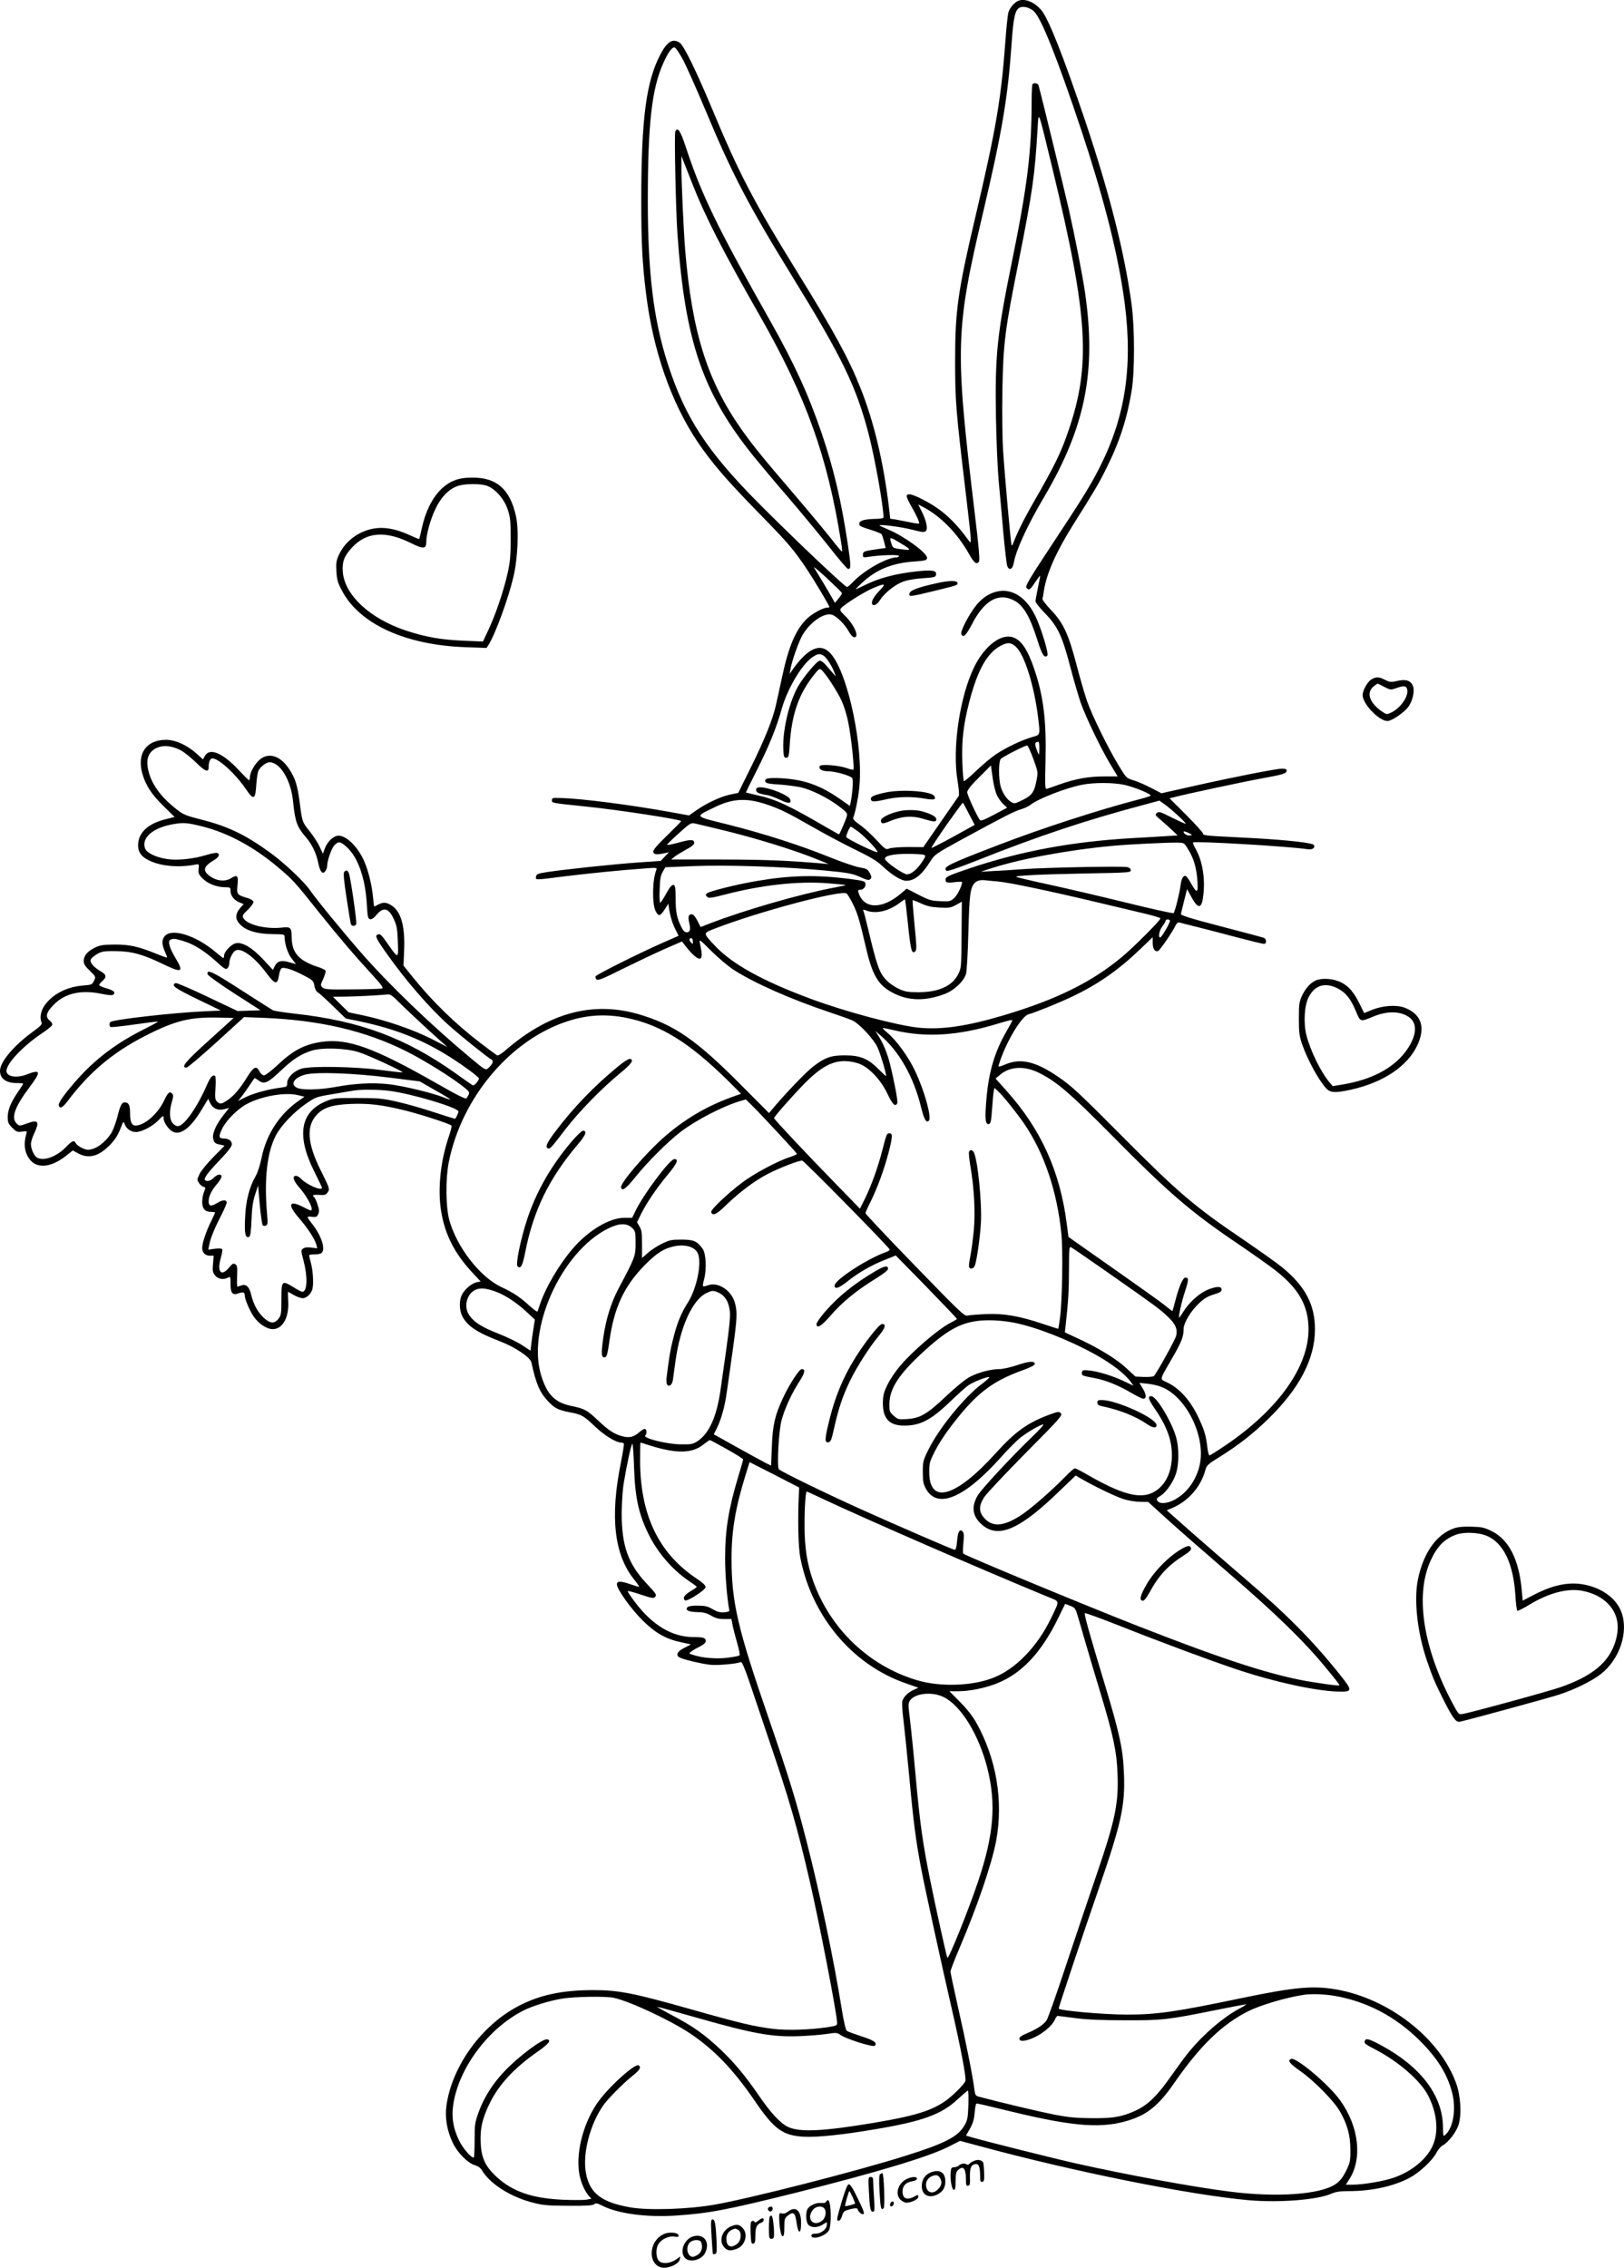 <?xml version="1.0" encoding="UTF-8"?>
<svg xmlns="http://www.w3.org/2000/svg" version="1.0" viewBox="0 0 1260.947 1760.066" preserveAspectRatio="xMidYMid meet">
  <g transform="translate(-315,1860.611) scale(0.1,-0.1)" fill="#000000" stroke="none">
    <path d="M11065 18603 c-32 -8 -74 -54 -85 -92 -6 -20 -17 -128 -25 -241 -32 -433 -74 -677 -229 -1335 -139 -590 -160 -739 -160 -1125 0 -316 5 -383 83 -1034 45 -380 46 -398 27 -371 -117 162 -216 250 -361 324 -85 44 -125 52 -125 25 0 -9 16 -43 35 -76 40 -68 67 -129 61 -135 -2 -3 -37 2 -78 11 -40 8 -89 17 -109 21 l-37 5 -11 98 c-43 349 -116 655 -218 912 -91 230 -207 443 -490 900 -345 559 -452 763 -668 1281 -122 291 -215 481 -247 503 -53 37 -98 10 -151 -91 -110 -211 -148 -499 -148 -1138 0 -321 8 -483 37 -715 54 -444 195 -848 402 -1156 112 -164 218 -288 476 -552 227 -232 268 -280 373 -437 56 -84 173 -280 173 -290 0 -3 -8 -5 -17 -5 -32 0 -117 -47 -157 -85 -88 -87 -141 -211 -193 -450 -19 -88 -40 -187 -48 -220 -24 -110 -88 -268 -191 -477 l-102 -206 -59 -12 c-74 -15 -186 -67 -263 -121 l-60 -42 -148 27 c-305 55 -678 103 -837 108 -74 3 -80 2 -80 -17 0 -22 -10 -20 275 -50 236 -24 713 -97 729 -111 2 -2 -47 -52 -109 -112 -81 -79 -111 -114 -108 -128 4 -21 27 -23 88 -10 l35 8 -33 -34 -32 -34 -178 -12 c-181 -13 -566 -53 -708 -75 -70 -11 -79 -15 -82 -35 -4 -27 -16 -28 226 3 190 23 424 47 621 61 90 7 94 6 87 -12 -31 -76 -34 -260 -6 -318 22 -44 36 -42 69 9 l30 47 6 -39 c10 -63 26 -115 51 -164 l23 -46 -132 -58 c-172 -76 -503 -241 -512 -256 -4 -6 -1 -17 6 -24 12 -11 45 2 199 79 102 50 248 120 325 154 l140 61 25 -32 c51 -67 97 -107 115 -101 18 7 18 32 -1 122 -6 31 -1 27 87 -61 52 -52 130 -118 174 -147 158 -103 451 -232 748 -331 81 -27 162 -56 180 -65 54 -28 161 -144 190 -206 22 -47 67 -197 67 -223 0 -4 -25 19 -56 50 -83 85 -145 110 -264 110 -109 0 -156 -17 -248 -88 -50 -38 -211 -205 -304 -316 l-37 -44 -218 219 c-349 351 -519 468 -797 549 -355 102 -695 10 -1028 -278 -37 -32 -61 -46 -70 -41 -7 4 -65 47 -128 95 -195 149 -374 323 -530 517 l-67 83 5 127 c7 186 -26 297 -102 343 -37 23 -62 24 -100 4 -15 -8 -29 -15 -31 -15 -1 0 -5 34 -9 75 -8 88 -36 203 -67 274 -47 110 -137 201 -200 201 -38 0 -84 -42 -105 -95 l-17 -45 -27 58 c-15 31 -50 85 -78 119 -55 68 -56 70 -76 228 -17 126 -33 179 -78 248 -69 108 -162 138 -234 75 -39 -35 -73 -98 -74 -135 0 -13 -3 -23 -6 -23 -3 0 -40 36 -82 81 -123 131 -223 173 -260 110 l-16 -29 -51 46 c-74 66 -165 107 -240 106 -149 -2 -222 -106 -181 -258 26 -94 70 -162 165 -256 l87 -85 -69 -17 c-131 -32 -206 -98 -214 -186 -6 -65 21 -106 92 -138 92 -42 228 -53 354 -28 26 5 27 4 23 -34 -3 -34 1 -44 31 -74 40 -41 111 -68 174 -68 40 0 43 -2 43 -28 0 -37 26 -71 67 -89 l35 -14 -20 -22 c-51 -57 -50 -99 4 -147 47 -41 130 -63 241 -64 89 -1 93 -2 93 -23 0 -53 24 -127 55 -167 l33 -43 -50 14 c-62 19 -93 11 -114 -28 l-15 -31 -75 81 c-86 92 -162 137 -213 126 -35 -7 -91 -66 -91 -95 0 -11 -3 -20 -6 -20 -3 0 -29 20 -58 45 -154 131 -344 191 -398 124 -23 -28 -22 -63 2 -118 11 -24 19 -45 17 -47 -1 -2 -41 12 -87 31 -139 56 -204 70 -320 70 -89 -1 -112 -4 -153 -24 -58 -28 -87 -63 -87 -104 0 -23 11 -41 48 -76 47 -46 47 -46 32 -77 -14 -30 -19 -32 -85 -37 -127 -10 -237 -67 -299 -155 -30 -42 -39 -98 -23 -133 6 -12 -11 -30 -75 -76 -144 -106 -248 -230 -248 -298 0 -60 47 -95 130 -95 27 0 50 -2 50 -5 0 -3 -18 -31 -40 -63 -56 -83 -80 -140 -80 -195 0 -43 5 -54 35 -84 32 -32 40 -35 76 -30 38 5 40 4 34 -16 -17 -56 -17 -109 -1 -152 47 -122 171 -129 311 -18 l50 40 44 -24 c74 -39 145 -25 221 44 55 49 84 92 110 161 18 47 18 47 29 21 13 -35 48 -59 86 -59 45 0 128 43 174 90 39 40 41 41 41 18 0 -33 39 -90 73 -106 61 -29 139 31 225 175 l49 81 14 -31 c19 -44 62 -63 110 -50 l38 10 -44 -56 c-58 -74 -88 -143 -80 -181 7 -34 16 -41 59 -49 l30 -7 -86 -87 c-47 -48 -96 -107 -108 -132 -20 -42 -21 -47 -6 -69 8 -14 24 -27 35 -31 18 -5 19 -8 5 -40 -8 -19 -14 -54 -14 -78 0 -52 22 -77 68 -77 18 0 32 -2 32 -5 0 -3 -13 -32 -29 -64 -38 -75 -71 -172 -71 -210 0 -37 23 -61 60 -61 l29 0 -5 -62 c-5 -55 -3 -67 16 -91 23 -29 65 -36 101 -17 18 10 19 7 19 -48 0 -73 16 -92 62 -74 34 12 48 9 48 -13 0 -30 34 -112 67 -163 39 -59 103 -102 151 -102 76 0 127 91 120 214 -2 42 -3 76 -2 76 1 0 22 -11 45 -25 24 -14 56 -25 70 -25 28 0 63 32 74 68 11 38 6 143 -10 202 -8 30 -15 58 -15 63 0 4 19 7 43 7 24 0 48 5 55 12 30 30 -1 129 -69 218 -52 67 -51 66 -8 62 33 -4 40 -1 50 21 9 20 8 36 -6 76 -9 28 -21 53 -26 56 -21 14 -6 20 40 17 41 -3 51 0 64 18 19 27 19 28 -54 175 -102 205 -112 338 -32 426 53 59 122 81 270 87 133 5 230 -6 390 -44 123 -28 380 -111 388 -124 4 -6 -6 -44 -20 -85 -64 -186 -87 -403 -61 -572 28 -182 102 -331 241 -481 l67 -72 -30 -6 c-40 -8 -95 -55 -116 -98 -22 -46 -20 -118 3 -165 40 -77 113 -126 292 -195 118 -45 236 -124 245 -164 36 -165 64 -231 125 -297 54 -58 81 -73 177 -91 89 -17 103 -25 199 -116 68 -64 156 -118 195 -118 9 0 19 -4 22 -8 3 -4 -8 -71 -23 -148 -86 -423 -52 -717 105 -910 24 -30 40 -54 36 -54 -5 0 -35 9 -67 20 -77 27 -105 26 -105 -1 0 -37 109 -190 199 -279 100 -99 181 -145 299 -170 l77 -17 -52 -27 c-56 -28 -69 -57 -35 -75 28 -15 171 -49 238 -56 52 -6 203 7 237 21 8 3 32 -54 69 -163 31 -93 101 -301 156 -463 148 -433 212 -654 306 -1060 75 -322 216 -1050 216 -1115 0 -20 -8 -23 -82 -34 -140 -20 -307 -25 -414 -12 -150 19 -253 43 -635 151 -448 127 -564 150 -764 150 -240 0 -417 -38 -582 -125 -285 -150 -511 -463 -556 -767 -14 -95 3 -198 49 -294 35 -74 115 -156 169 -172 27 -8 46 -21 58 -42 61 -102 216 -202 385 -247 87 -23 116 -26 283 -27 139 -1 190 2 202 12 13 11 23 9 65 -12 121 -61 343 -91 569 -76 262 18 393 43 943 180 632 159 1026 278 1178 356 l86 44 146 -39 c736 -200 1642 -382 2100 -422 235 -20 529 3 638 51 34 15 67 20 136 20 177 0 346 37 471 103 75 40 175 133 206 191 13 25 34 51 47 58 48 25 111 108 128 166 24 82 15 224 -21 322 -127 347 -519 653 -929 725 -182 31 -320 19 -731 -66 -521 -109 -664 -129 -895 -129 -180 0 -530 31 -530 47 0 11 202 616 307 918 179 518 210 655 200 904 -7 189 -32 305 -145 681 -123 406 -166 559 -159 566 3 3 122 -40 264 -96 322 -128 710 -272 913 -340 293 -98 612 -168 790 -173 113 -3 114 6 14 131 -215 269 -413 468 -744 751 -118 101 -302 261 -408 354 l-193 171 38 16 c127 52 227 165 262 296 10 37 20 46 107 100 144 89 257 177 378 294 245 238 366 469 366 699 0 191 -76 335 -255 481 -40 33 -173 127 -294 210 -382 258 -513 369 -936 795 -353 355 -406 404 -514 477 -170 115 -283 142 -399 95 -62 -25 -63 -25 -56 -3 50 165 175 377 231 390 50 13 235 88 338 137 200 95 359 206 526 366 l99 95 0 -45 c0 -46 17 -71 42 -62 14 6 105 137 133 193 11 23 21 31 33 28 9 -3 73 -19 142 -36 69 -17 209 -54 311 -81 103 -27 194 -49 203 -49 22 0 21 39 -1 47 -10 4 -160 44 -333 89 -231 60 -314 86 -311 96 2 7 13 53 25 103 l23 90 34 -62 c56 -102 83 -92 94 33 12 123 -12 257 -62 342 -13 24 -22 46 -20 49 14 13 745 -30 888 -52 38 -7 64 11 50 33 -9 16 -207 38 -456 52 -110 6 -246 13 -302 16 -81 5 -103 9 -103 21 0 8 -58 72 -129 143 l-130 130 37 9 c89 24 550 122 682 146 162 29 190 38 190 60 0 11 -10 15 -36 15 -46 0 -385 -67 -692 -136 l-244 -55 -81 42 c-45 23 -106 50 -137 59 -54 16 -55 17 -118 121 -81 134 -201 379 -242 494 -17 50 -54 176 -81 280 -63 241 -103 327 -199 427 -40 42 -68 79 -66 88 3 8 8 35 11 60 21 134 93 297 221 503 169 268 206 330 262 444 104 206 163 389 199 608 24 150 24 488 -1 670 -54 399 -171 860 -359 1420 -173 511 -286 797 -343 864 -51 59 -116 87 -169 74z m113 -85 c57 -52 184 -371 368 -923 165 -497 270 -902 324 -1253 80 -519 32 -918 -158 -1315 -71 -149 -140 -263 -341 -567 -239 -362 -262 -401 -250 -417 18 -21 27 -16 65 42 21 30 38 54 40 53 1 -2 -6 -43 -17 -93 -10 -49 -19 -97 -19 -106 0 -10 33 -51 73 -92 99 -101 133 -173 196 -412 27 -104 64 -230 81 -280 40 -114 159 -362 232 -482 l56 -93 -104 0 c-120 0 -222 -18 -344 -61 -47 -17 -92 -33 -101 -35 -15 -5 -16 15 -11 223 7 309 -16 496 -87 705 -52 152 -101 227 -167 248 -91 30 -217 -66 -297 -225 -115 -230 -175 -638 -132 -890 10 -62 14 -108 9 -117 -5 -8 -69 -100 -142 -205 l-133 -192 -117 1 c-65 0 -130 -5 -146 -11 -28 -11 -31 -9 -102 67 -40 43 -98 96 -129 117 -34 24 -54 44 -51 52 17 43 37 141 47 228 36 315 -86 895 -220 1047 -79 90 -180 46 -303 -132 l-17 -25 6 35 c10 62 63 213 94 267 56 97 164 174 225 159 36 -9 100 -71 132 -127 16 -30 34 -49 45 -49 43 0 -1 99 -78 173 -32 31 -36 39 -25 52 24 29 179 127 248 156 91 39 103 37 61 -8 -47 -49 -69 -83 -69 -105 0 -31 37 -21 60 17 34 55 116 122 178 145 36 14 94 24 157 28 93 7 100 8 103 29 5 33 -33 38 -162 23 -147 -16 -276 -50 -372 -96 -44 -21 -83 -40 -89 -42 -5 -1 17 22 50 52 109 102 233 152 402 164 88 6 98 9 101 27 5 36 -173 167 -299 220 -35 15 -66 29 -69 32 -12 13 168 -10 252 -32 79 -20 95 -22 107 -10 17 17 3 83 -35 157 l-25 49 33 -17 c141 -73 270 -204 364 -371 37 -66 56 -80 74 -58 9 11 2 100 -34 397 -152 1267 -149 1400 69 2323 145 616 190 881 219 1296 15 219 28 273 68 288 29 11 75 -3 106 -31z m-2721 -383 c28 -55 106 -230 173 -390 205 -491 334 -737 673 -1287 388 -630 495 -851 592 -1222 48 -185 115 -561 115 -647 0 -5 -24 -9 -52 -10 -91 -1 -133 -12 -136 -35 -3 -19 8 -25 82 -48 47 -14 88 -31 92 -37 3 -6 12 -32 19 -59 l12 -47 -79 -11 c-92 -14 -98 -16 -98 -44 0 -19 4 -20 43 -14 94 15 237 19 237 7 0 -6 -8 -11 -18 -11 -73 0 -246 -96 -332 -184 -24 -25 -48 -46 -53 -46 -17 0 -426 388 -696 660 -394 398 -562 657 -696 1072 -111 343 -155 707 -155 1267 0 598 31 870 121 1069 37 82 67 124 87 120 9 -2 40 -48 69 -103z m1679 -3741 c94 -56 96 -62 14 -51 -73 10 -69 7 -86 70 -7 25 5 22 72 -19z m-449 -390 c1 -5 -10 -24 -26 -43 l-28 -34 -28 49 c-24 43 -85 145 -134 224 -8 14 36 -23 99 -81 62 -58 115 -110 117 -115z m1351 -418 c66 -59 142 -302 172 -546 17 -142 19 -136 -47 -155 -81 -23 -208 -84 -284 -136 -35 -24 -103 -81 -152 -128 -48 -46 -90 -81 -93 -78 -4 4 -9 69 -12 146 -6 168 8 290 53 466 68 264 147 398 265 449 40 17 65 13 98 -18z m-1490 -71 c23 -17 64 -82 81 -130 l11 -30 -26 30 c-14 17 -39 45 -55 63 -16 19 -36 32 -46 30 -21 -4 -117 -117 -162 -192 -71 -118 -126 -346 -119 -495 3 -58 5 -66 23 -66 18 0 21 9 27 104 16 240 72 397 196 549 33 40 36 42 53 26 33 -30 120 -164 154 -237 19 -42 42 -116 53 -177 22 -110 47 -349 38 -357 -3 -3 -27 2 -53 12 -62 21 -197 32 -207 16 -14 -22 15 -41 64 -41 54 0 172 -33 187 -53 10 -11 2 -121 -12 -188 l-6 -28 -79 55 c-151 105 -277 150 -455 160 -102 5 -133 -2 -122 -28 4 -11 32 -17 109 -21 56 -4 132 -14 168 -22 84 -20 207 -81 293 -146 61 -46 68 -54 62 -78 -7 -28 -56 -141 -61 -141 -2 0 -47 26 -101 57 -293 171 -394 217 -538 248 -44 10 -81 19 -83 20 -1 1 35 76 81 166 97 192 154 331 197 484 45 158 156 345 239 401 42 28 58 30 89 9z m1672 -715 c0 -27 -2 -50 -4 -50 -2 0 -11 20 -19 44 -15 44 -12 52 16 55 4 1 7 -21 7 -49z m-6665 -18 c27 -15 81 -58 118 -95 70 -69 97 -79 97 -35 0 41 12 68 29 68 49 0 180 -120 260 -238 60 -89 74 -83 81 33 3 50 11 100 18 112 16 30 61 63 84 63 83 0 166 -137 183 -300 16 -158 30 -200 96 -277 51 -58 85 -128 100 -205 14 -69 34 -92 55 -63 8 10 14 28 14 39 0 40 33 137 56 161 32 34 47 32 99 -16 85 -79 141 -238 153 -439 6 -101 9 -115 26 -118 11 -3 29 9 47 31 55 67 96 58 137 -31 21 -45 27 -76 30 -152 7 -157 6 -158 -63 -60 -65 93 -72 101 -92 93 -23 -9 -15 -28 61 -136 154 -220 346 -441 504 -580 95 -84 286 -237 319 -255 18 -10 8 -35 -26 -66 -20 -18 -22 -17 -133 75 -309 257 -636 571 -857 824 -138 158 -344 409 -398 487 -47 67 -204 214 -312 291 -188 136 -325 201 -528 252 -118 30 -140 39 -190 78 -114 89 -183 178 -214 276 -25 81 -19 138 18 175 52 52 139 55 228 8z m6618 -65 c35 -96 37 -106 27 -157 -18 -100 -36 -127 -108 -162 -60 -30 -66 -31 -90 -17 -34 19 -69 71 -83 123 -16 59 -16 191 1 211 13 16 187 105 205 105 6 0 27 -46 48 -103z m-283 -282 c11 -23 33 -54 50 -70 l30 -28 -102 -54 c-79 -42 -103 -51 -110 -41 -27 38 -98 195 -98 215 0 17 28 52 92 116 l92 92 13 -94 c7 -52 22 -113 33 -136z m993 79 c82 -19 212 -73 200 -84 -4 -4 -46 -17 -93 -29 -314 -82 -746 -222 -1090 -354 -390 -150 -431 -170 -402 -199 7 -7 79 17 239 80 471 188 847 313 1296 432 l119 32 36 -25 c46 -31 174 -148 168 -154 -2 -2 -50 19 -106 47 -92 46 -104 50 -118 36 -14 -13 -12 -18 18 -43 19 -15 59 -51 89 -79 l55 -52 -84 -5 c-47 -3 -168 -11 -270 -16 -466 -27 -865 -101 -1260 -234 -157 -53 -185 -65 -188 -83 -4 -28 11 -33 76 -24 28 3 52 4 52 0 0 -29 -38 -105 -63 -126 -28 -24 -37 -26 -108 -22 -70 3 -87 8 -168 50 l-91 47 -47 -40 c-146 -123 -287 -119 -327 9 -6 17 -3 22 11 22 24 0 43 19 43 41 0 26 -8 28 -127 44 -256 32 -455 28 -713 -16 -146 -24 -365 -78 -388 -95 -15 -11 -15 -14 -2 -28 13 -13 30 -11 146 19 284 73 558 103 788 86 76 -6 141 -12 142 -14 2 -2 -40 -11 -94 -21 -256 -48 -694 -174 -965 -279 l-67 -26 -25 49 c-17 33 -32 50 -44 50 -26 0 -31 -20 -19 -69 12 -49 6 -71 -21 -71 -14 0 -27 13 -39 38 -36 71 -46 117 -46 222 -1 89 -3 105 -18 108 -11 2 -28 -18 -55 -67 -21 -39 -42 -71 -47 -71 -4 0 -7 46 -4 103 2 80 8 110 24 137 l20 35 220 9 c258 10 703 -4 1016 -34 187 -18 214 -23 275 -50 57 -26 69 -28 81 -17 11 12 10 19 -5 48 -17 30 -26 34 -84 44 -35 7 -138 42 -229 79 -225 91 -514 184 -790 253 -265 66 -258 57 -105 132 140 69 246 76 397 27 113 -37 171 -66 365 -177 98 -56 248 -136 333 -177 113 -55 168 -87 205 -122 77 -73 152 -120 192 -120 63 0 120 45 186 150 34 54 41 59 238 167 342 186 415 223 467 238 27 8 61 24 75 36 61 47 271 129 397 154 93 19 248 18 333 -1z m-1209 -226 l44 -84 -166 -92 c-92 -50 -168 -89 -170 -87 -3 2 51 83 118 180 68 96 125 174 127 171 2 -2 23 -41 47 -88z m-5950 -97 c197 -50 395 -157 581 -313 116 -97 132 -114 322 -353 161 -200 265 -323 422 -494 61 -66 79 -92 68 -97 -8 -3 -112 -6 -230 -7 -193 -2 -218 0 -233 15 -17 17 -16 20 6 67 12 27 20 56 18 63 -3 7 -34 22 -68 32 -34 10 -82 33 -108 50 -59 41 -85 91 -87 170 -2 87 -5 90 -85 82 -121 -12 -263 24 -291 75 -9 18 -5 26 36 65 25 25 45 52 43 61 -2 9 -21 21 -43 28 -85 25 -88 29 -81 100 8 75 -1 85 -48 56 -52 -33 -125 -22 -180 26 -42 36 -30 68 39 109 45 26 57 50 31 60 -8 3 -44 -4 -81 -15 -103 -32 -229 -45 -310 -32 -85 13 -157 48 -169 83 -29 83 63 161 222 188 80 13 106 11 226 -19z m4071 -36 c235 -58 526 -148 690 -215 l100 -40 -60 5 c-274 23 -432 29 -772 30 l-392 0 27 22 c15 12 55 36 89 55 41 21 63 39 63 51 0 29 -24 30 -119 4 -50 -14 -91 -22 -91 -17 0 4 41 44 91 89 83 75 94 82 122 76 18 -3 131 -31 252 -60z m1016 -1 c56 -41 165 -157 151 -162 -15 -5 -242 106 -242 118 0 17 28 80 36 80 3 0 28 -16 55 -36z m2580 -32 c-22 -4 -51 13 -51 29 0 5 16 1 37 -9 31 -15 33 -17 14 -20z m-13 -112 c42 -71 61 -135 69 -237 7 -99 -2 -105 -46 -29 -16 30 -35 57 -41 61 -20 12 -37 -15 -43 -68 -8 -62 -44 -208 -55 -218 -4 -4 -167 32 -362 80 -195 48 -469 112 -607 142 -139 30 -253 57 -253 60 0 10 189 19 548 26 322 6 342 7 342 24 0 12 -10 21 -27 25 -34 9 -646 -3 -813 -16 -69 -5 -170 -12 -225 -14 l-100 -6 60 20 c230 77 603 147 960 181 132 12 431 27 510 25 49 -1 50 -1 83 -56z m-2055 -38 c16 -7 15 -12 -13 -55 -41 -61 -85 -97 -118 -97 -28 0 -162 93 -170 118 -8 25 59 41 173 41 61 0 118 -4 128 -7z m572 -207 c87 -7 413 -76 770 -161 149 -35 321 -76 383 -91 61 -15 112 -30 112 -35 0 -15 -204 -220 -295 -296 -235 -197 -509 -333 -922 -456 -285 -85 -484 -114 -661 -96 -170 18 -561 122 -832 222 -383 142 -619 273 -754 419 -89 96 -89 92 7 129 347 134 983 302 1021 271 8 -7 30 -44 50 -84 35 -71 52 -130 100 -337 51 -219 97 -295 219 -355 117 -58 245 -59 391 -4 73 27 149 98 166 155 7 22 15 163 19 329 8 289 14 338 48 377 17 19 45 26 83 22 14 -2 57 -6 95 -9z m-694 -341 c20 -197 29 -228 57 -200 10 10 9 47 -7 202 -10 104 -17 191 -15 193 2 2 32 -9 66 -25 49 -22 82 -29 145 -32 73 -4 87 -1 127 21 l44 25 -2 -257 c-2 -251 -2 -258 -26 -306 -46 -92 -152 -140 -310 -140 -81 0 -103 4 -151 26 -31 15 -72 42 -91 62 -60 59 -77 107 -151 417 -14 58 -28 113 -32 123 -7 15 -4 16 21 6 75 -28 174 -5 259 59 22 17 41 29 42 28 2 -2 12 -92 24 -202z m2033 38 c6 -10 -64 -132 -76 -132 -17 0 -7 55 17 86 14 18 25 37 25 43 0 13 27 15 34 3z m-3704 -165 c0 -20 -1 -20 -16 -5 -9 9 -13 21 -9 27 10 16 25 3 25 -22z m-3949 3 c77 -24 162 -78 252 -160 56 -52 70 -60 82 -50 8 7 15 23 15 37 0 36 26 90 49 102 44 24 145 -49 238 -173 69 -93 87 -96 99 -21 3 24 12 49 19 55 16 14 91 -10 180 -58 65 -34 70 -40 76 -77 4 -23 14 -44 25 -50 11 -5 64 -54 119 -107 l100 -97 80 -16 c351 -71 595 -178 877 -384 43 -31 77 -60 77 -66 0 -5 -9 -21 -20 -34 -15 -18 -24 -22 -34 -15 -8 5 -64 44 -125 88 -389 276 -743 408 -1246 464 -88 10 -167 22 -175 27 -8 4 -119 75 -247 157 -223 144 -269 166 -260 122 2 -9 95 -76 207 -148 l204 -131 -89 -3 -89 -3 -234 111 c-128 61 -239 109 -247 106 -40 -16 -7 -40 169 -125 l182 -88 -145 -7 c-243 -12 -679 -62 -711 -81 -12 -8 -12 -32 0 -40 6 -3 89 6 187 20 97 14 178 24 180 22 2 -2 -47 -29 -109 -60 -215 -107 -383 -235 -527 -400 -97 -111 -141 -174 -133 -193 10 -26 30 -14 71 40 168 222 348 373 595 500 241 123 352 150 586 144 l105 -3 -192 -174 c-184 -166 -221 -211 -174 -211 9 0 114 89 232 196 l215 196 153 -6 c432 -17 788 -100 1102 -257 148 -74 364 -209 457 -285 44 -36 44 -38 15 -82 -6 -9 -68 22 -238 119 -481 274 -684 347 -885 319 -134 -19 -224 -66 -346 -182 -46 -43 -92 -78 -103 -78 -12 0 -26 12 -35 30 -24 47 -45 38 -93 -39 -56 -92 -105 -150 -155 -183 -47 -33 -59 -34 -83 -11 -14 15 -16 31 -11 105 3 48 2 90 -3 93 -19 12 -37 -9 -65 -73 -69 -160 -166 -302 -216 -315 -14 -4 -29 2 -45 18 -29 29 -32 94 -9 171 12 41 12 51 1 63 -20 19 -32 8 -63 -57 -48 -101 -151 -191 -220 -192 -31 0 -43 28 -43 97 0 61 -11 83 -42 83 -23 0 -35 -24 -58 -117 -11 -42 -31 -95 -44 -118 -34 -57 -96 -111 -145 -126 -35 -10 -46 -10 -82 6 -22 10 -45 27 -50 37 -14 27 -26 23 -74 -26 -74 -77 -173 -114 -227 -85 -23 13 -48 67 -48 106 0 15 11 52 25 81 44 95 33 111 -57 78 -55 -20 -57 -20 -77 -2 -48 44 -18 129 99 285 92 122 87 140 -25 97 -78 -30 -155 -16 -155 28 0 57 125 190 271 289 43 28 81 59 84 67 4 9 -4 23 -20 36 -36 28 -26 64 35 125 85 85 209 114 360 83 66 -13 93 -15 101 -7 18 18 2 32 -57 49 -29 8 -54 20 -54 25 0 5 11 19 25 31 35 30 31 51 -13 75 -53 31 -85 67 -78 90 3 11 25 30 49 44 37 21 53 24 147 23 124 -1 214 -26 377 -106 135 -65 151 -56 88 48 -47 78 -64 132 -44 145 21 13 40 11 110 -11z m1640 -446 c40 -42 256 -245 344 -322 l60 -53 -125 64 c-141 72 -355 145 -529 182 l-114 24 -61 60 -61 61 100 1 c82 1 222 8 331 17 12 1 34 -13 55 -34z m1799 -149 c267 -56 486 -194 788 -492 l96 -96 -75 -27 c-199 -72 -374 -177 -531 -317 -143 -127 -332 -350 -326 -382 7 -35 39 -11 115 84 89 111 255 277 350 348 120 91 325 197 462 238 l42 12 45 -44 c59 -57 348 -368 352 -378 1 -4 -23 -15 -54 -25 -93 -29 -284 -131 -374 -200 -116 -88 -244 -210 -238 -227 11 -34 42 -19 121 59 99 95 217 184 313 234 92 48 251 110 273 106 16 -3 671 -668 679 -690 2 -4 -10 -13 -27 -19 -145 -51 -401 -217 -401 -261 0 -31 34 -20 99 32 84 67 180 123 287 166 l89 36 238 -243 c130 -134 237 -246 237 -249 0 -4 -19 -15 -43 -27 -93 -45 -294 -216 -398 -338 -33 -38 -77 -103 -97 -144 -31 -63 -36 -83 -37 -145 0 -129 57 -181 189 -174 111 5 193 51 330 182 60 58 125 117 146 131 38 26 145 68 161 63 5 -2 -20 -26 -57 -53 -136 -102 -330 -340 -412 -504 -45 -90 -47 -98 -47 -180 0 -73 4 -93 25 -131 89 -160 300 -70 583 247 53 60 119 126 146 148 59 46 159 105 181 105 8 0 -27 -39 -77 -87 -164 -157 -403 -414 -433 -466 -50 -87 -39 -161 34 -224 127 -112 295 -39 608 266 l120 115 31 -18 c103 -61 282 -147 341 -165 37 -12 96 -21 130 -21 l61 -1 155 -141 c85 -77 297 -262 470 -411 352 -303 583 -526 748 -727 62 -74 112 -138 112 -142 0 -7 -44 -3 -210 23 -293 46 -663 164 -1360 437 -409 160 -1337 545 -1351 560 -3 4 -3 41 1 82 6 59 5 78 -6 90 -23 23 -37 -2 -43 -77 -5 -53 -10 -67 -21 -65 -19 4 -470 199 -722 313 -270 121 -630 297 -641 312 -16 24 0 306 22 383 27 95 79 207 136 295 45 70 51 99 20 99 -19 0 -95 -116 -145 -223 -63 -134 -81 -213 -87 -379 l-6 -147 -41 20 c-22 12 -123 66 -223 122 l-181 101 23 45 c35 71 63 170 79 288 9 60 29 206 46 325 34 247 36 294 15 366 -28 94 -129 160 -206 133 -48 -16 -48 -16 -32 46 21 81 15 203 -13 239 -43 58 -68 69 -162 69 -78 0 -94 -3 -153 -32 -36 -18 -86 -50 -110 -72 l-44 -39 0 107 c0 88 -3 112 -20 138 l-19 33 28 57 c43 88 124 208 210 311 74 89 88 122 52 122 -35 0 -238 -271 -301 -401 l-27 -55 -63 0 c-113 0 -278 -99 -397 -238 -108 -125 -216 -310 -258 -441 -7 -22 -15 -44 -17 -48 -3 -4 -29 15 -60 43 -74 68 -128 104 -221 147 -167 79 -347 312 -404 522 -27 101 -29 317 -4 444 99 507 487 963 936 1101 150 47 294 53 450 21z m2990 -20 c0 -3 -20 -40 -45 -83 -92 -159 -138 -315 -156 -526 -13 -154 -9 -199 19 -194 14 3 18 21 25 118 4 63 10 126 13 139 l5 24 26 -24 c44 -41 148 -171 207 -257 154 -227 253 -519 287 -851 13 -130 7 -527 -11 -656 -6 -44 -12 -80 -13 -82 -1 -1 -54 16 -117 37 -184 62 -303 83 -445 77 -66 -3 -131 -8 -145 -12 -22 -5 -64 35 -407 389 -211 217 -383 400 -383 406 0 6 17 45 39 88 53 107 106 251 142 389 30 119 31 143 5 143 -21 0 -22 -4 -56 -134 -34 -134 -88 -281 -138 -381 l-35 -70 -178 183 c-248 254 -489 511 -489 520 0 11 142 172 236 268 160 162 265 202 414 158 80 -24 177 -124 231 -238 39 -83 62 -105 76 -71 5 16 -22 164 -58 308 -21 83 -53 159 -91 217 l-22 35 39 -34 c145 -122 259 -323 316 -556 24 -98 41 -127 61 -107 24 24 -35 236 -108 388 -49 105 -145 237 -210 291 -24 20 -42 38 -40 40 2 2 41 -6 88 -17 245 -58 493 -43 798 49 100 30 120 34 120 26z m-5075 -245 c69 -21 348 -150 341 -157 -2 -2 -77 6 -167 18 -198 27 -544 33 -618 11 -59 -18 -111 -70 -111 -110 0 -29 -3 -31 -47 -37 -93 -11 -215 -44 -275 -74 l-60 -30 26 32 c14 17 42 57 62 87 21 30 38 57 40 58 1 2 16 -6 32 -18 43 -32 72 -19 171 75 95 90 153 128 239 156 79 26 266 21 367 -11z m5289 -164 c133 -67 241 -161 546 -469 454 -460 622 -605 995 -857 121 -82 257 -178 302 -215 171 -137 243 -269 243 -446 0 -294 -238 -626 -648 -903 -62 -42 -116 -76 -121 -76 -5 0 -12 26 -16 58 -11 98 -25 144 -76 249 -58 120 -141 213 -232 257 -66 33 -70 9 37 196 70 120 86 162 86 221 0 47 56 141 121 201 36 35 67 53 112 67 47 14 62 23 62 37 0 27 -33 28 -98 4 -67 -25 -147 -94 -194 -167 -18 -29 -35 -53 -37 -53 -9 0 19 126 45 203 29 90 30 107 3 107 -19 0 -48 -64 -76 -171 -12 -46 -23 -86 -24 -88 -2 -2 -24 15 -51 37 -41 34 -199 146 -678 482 l-79 56 -13 99 c-51 406 -199 735 -468 1035 l-85 95 32 27 c80 69 194 74 312 14z m-5047 -34 l232 -29 120 -69 c67 -37 119 -69 117 -71 -2 -2 -28 6 -57 18 -89 34 -307 87 -419 100 -125 14 -263 7 -414 -21 -124 -23 -259 -26 -299 -7 -58 26 -23 81 65 103 85 22 380 11 655 -24z m-7 -102 c172 -21 540 -131 540 -161 0 -8 -17 -46 -25 -56 -1 -2 -75 21 -166 51 -90 30 -220 67 -289 82 -110 25 -146 28 -305 28 -167 1 -184 -1 -239 -23 -205 -82 -237 -266 -96 -547 33 -66 60 -123 60 -127 0 -28 -123 26 -164 72 -11 11 -27 21 -38 21 -32 0 -20 -39 28 -93 46 -52 94 -134 94 -162 0 -20 -1 -20 -70 15 -107 54 -119 17 -30 -86 68 -78 125 -165 136 -208 l7 -29 -45 6 c-31 4 -51 2 -64 -7 -18 -14 -18 -16 4 -99 32 -125 28 -237 -11 -237 -6 0 -38 16 -69 36 -90 55 -93 51 -93 -93 0 -108 -2 -125 -21 -150 -31 -42 -65 -41 -114 3 -47 43 -82 105 -100 182 -14 62 -40 85 -77 71 -13 -5 -27 -9 -30 -9 -3 0 -4 37 -2 81 3 70 1 83 -14 93 -15 9 -23 5 -50 -28 -61 -72 -94 -30 -62 79 9 31 13 60 10 66 -4 5 -27 7 -57 3 l-51 -7 8 39 c8 48 44 134 96 234 21 42 39 83 39 93 0 23 -32 22 -72 -3 -49 -30 -68 -26 -68 11 0 40 22 86 66 137 19 22 34 47 34 56 0 24 -34 19 -60 -9 -13 -14 -34 -25 -47 -25 -46 0 -25 38 82 150 75 79 105 117 105 135 0 27 -25 45 -64 45 -38 0 -40 16 -12 74 33 68 120 155 195 195 114 60 293 91 391 68 l54 -13 -44 -31 c-149 -103 -252 -261 -289 -443 -11 -55 -30 -114 -45 -140 -50 -87 -78 -194 -83 -327 -6 -125 2 -158 31 -147 10 4 15 41 19 132 3 95 11 145 28 197 l23 70 13 -150 c8 -82 18 -154 23 -159 5 -5 16 -6 25 -2 14 5 15 18 8 98 -22 263 0 466 67 598 39 77 139 183 236 250 74 51 79 53 212 75 75 13 151 26 167 28 60 8 183 7 265 -3z m1890 -1066 c23 -23 25 -32 25 -117 0 -100 -3 -109 -135 -357 -56 -106 -97 -239 -116 -378 -18 -125 -15 -156 13 -150 14 3 21 26 35 128 36 257 114 424 273 586 63 64 108 99 150 120 114 55 238 40 265 -32 30 -77 -12 -273 -80 -379 -51 -79 -85 -163 -114 -282 -22 -85 -30 -137 -51 -303 -2 -19 0 -41 4 -49 14 -22 39 -5 45 31 2 18 12 86 21 151 36 265 132 475 240 527 38 19 50 20 77 11 53 -19 86 -58 99 -118 15 -66 12 -98 -67 -648 -29 -203 -88 -334 -176 -393 -38 -25 -50 -27 -132 -26 -104 0 -296 48 -276 68 13 13 13 43 0 51 -6 4 -26 -7 -45 -24 -45 -39 -78 -47 -134 -32 -62 17 -104 44 -187 122 -85 81 -106 92 -208 113 -125 26 -186 85 -232 230 -117 362 152 961 513 1145 90 45 150 47 193 5z m3707 -355 c364 -255 387 -272 450 -332 61 -57 79 -100 64 -151 -8 -32 -150 -288 -172 -310 -4 -5 -39 -8 -76 -7 l-67 3 -68 63 c-75 71 -218 159 -377 232 l-103 48 6 55 c20 176 26 274 26 434 0 149 2 177 14 173 8 -3 144 -97 303 -208z m-4762 -140 c70 -26 163 -88 238 -159 l60 -56 -11 -69 c-6 -39 -14 -93 -17 -121 l-6 -51 -64 42 c-34 23 -118 64 -185 90 -128 50 -190 89 -227 144 -45 66 -19 166 50 197 38 17 85 12 162 -17z m4015 -238 c173 -34 425 -132 635 -248 128 -71 230 -150 276 -214 l20 -28 -85 40 c-108 50 -241 85 -303 80 -7 -1 -13 -10 -13 -21 0 -21 0 -21 105 -41 81 -15 183 -57 278 -113 43 -25 85 -46 93 -46 27 0 26 29 -1 76 l-28 47 59 -6 c33 -3 79 -13 103 -22 195 -68 354 -381 307 -604 -25 -117 -94 -217 -191 -272 -53 -30 -112 -38 -133 -17 -18 18 -15 24 22 47 44 28 101 112 120 180 20 70 20 186 0 264 -31 119 -154 327 -195 327 -30 0 -23 -24 27 -97 101 -147 140 -261 132 -393 -8 -124 -63 -219 -153 -261 -102 -47 -242 -8 -500 140 -48 28 -93 51 -99 51 -7 0 -38 -27 -71 -61 -111 -114 -270 -252 -344 -301 -137 -90 -225 -97 -290 -23 -42 48 -42 94 0 160 17 27 162 181 322 343 268 270 289 294 274 309 -15 15 -21 14 -79 -7 -175 -63 -274 -133 -427 -303 -311 -344 -516 -402 -516 -146 0 70 4 83 43 160 23 46 74 127 114 179 199 265 324 364 574 453 57 21 89 38 89 47 0 25 -46 22 -139 -10 -50 -16 -110 -30 -135 -30 -68 0 -166 -26 -232 -61 -35 -19 -110 -80 -186 -152 -146 -138 -200 -169 -304 -175 -62 -4 -68 -2 -100 26 -32 29 -34 34 -33 95 1 116 75 229 264 402 205 188 318 243 507 244 53 1 135 -7 193 -18z m-2227 -982 c70 -39 127 -75 127 -80 0 -5 -16 -62 -36 -127 -77 -255 -104 -420 -104 -640 0 -128 15 -312 33 -405 1 -7 -14 -13 -40 -15 -32 -2 -54 4 -89 24 -39 23 -60 28 -115 28 -42 1 -73 -4 -80 -11 -23 -23 7 -38 74 -39 49 -1 73 -7 108 -27 35 -21 59 -27 102 -27 l56 0 11 -57 c7 -31 23 -93 36 -137 13 -45 20 -84 16 -88 -4 -4 -44 -12 -90 -18 -85 -11 -198 -3 -271 22 -33 10 -34 11 -15 25 10 8 40 26 67 39 31 16 47 31 47 43 0 25 -19 31 -93 31 -168 0 -321 91 -457 272 -34 44 -59 83 -56 85 3 3 48 -9 101 -27 87 -29 99 -31 112 -17 14 14 7 24 -63 99 -147 155 -197 296 -197 548 1 85 7 185 17 241 24 146 58 299 66 299 4 0 10 -82 13 -182 8 -239 36 -366 117 -528 70 -139 183 -269 307 -353 34 -23 63 -44 63 -47 0 -3 -22 -19 -50 -35 -48 -28 -63 -56 -40 -70 16 -10 155 79 158 101 2 15 -18 34 -82 77 -286 195 -426 493 -426 910 0 75 1 137 3 137 1 0 31 -9 67 -21 213 -67 333 -65 422 6 24 18 46 34 49 34 3 1 63 -31 132 -70z m560 -341 c-10 -205 -5 -420 11 -502 89 -456 405 -832 820 -975 l97 -34 -38 -17 c-43 -19 -77 -54 -87 -87 -4 -12 0 -75 8 -140 8 -65 29 -266 46 -448 32 -348 52 -504 95 -725 30 -156 164 -768 235 -1075 68 -295 113 -532 106 -559 -3 -13 -39 -55 -80 -93 -130 -124 -253 -169 -631 -233 -395 -66 -577 -75 -668 -31 -59 29 -132 107 -227 246 -103 149 -185 248 -286 345 -134 127 -222 190 -399 282 -60 32 -105 57 -100 58 6 0 143 -38 305 -84 445 -127 591 -152 805 -143 72 3 164 11 206 17 72 11 79 11 105 -8 43 -31 253 -97 266 -84 22 22 -4 42 -102 73 -55 18 -107 37 -115 43 -8 7 -24 71 -39 167 -63 391 -170 902 -271 1294 -79 312 -142 516 -295 960 -244 707 -290 904 -290 1248 0 215 31 395 110 649 l30 96 193 -98 192 -99 -2 -43z m183 -44 c352 -165 1180 -526 1756 -764 88 -36 86 -23 22 -157 -109 -229 -282 -406 -460 -472 -161 -61 -405 -68 -579 -17 -377 110 -681 401 -813 776 -46 132 -65 254 -65 425 -1 131 8 265 17 265 2 0 57 -25 122 -56z m1983 -913 c11 -36 38 -129 60 -206 22 -77 74 -252 116 -390 99 -328 126 -454 132 -626 9 -228 -18 -359 -158 -769 -50 -146 -155 -456 -233 -691 -77 -234 -149 -437 -159 -452 -22 -34 -79 -72 -154 -102 -40 -17 -58 -29 -58 -42 0 -26 49 -21 120 12 69 33 137 93 155 135 7 17 17 30 22 30 5 0 67 -8 136 -17 90 -12 202 -17 387 -17 290 -1 328 3 709 80 121 24 225 44 230 44 6 0 -17 -16 -52 -34 -126 -68 -274 -195 -387 -331 -28 -33 -89 -117 -138 -186 -109 -157 -183 -229 -279 -274 -108 -49 -172 -60 -343 -59 -116 1 -180 7 -285 27 -111 22 -422 95 -582 138 -35 9 -36 12 -43 62 -12 99 -67 373 -126 632 -32 143 -59 268 -59 279 0 10 31 91 69 180 139 325 250 651 285 832 58 311 3 640 -154 920 -29 52 -73 107 -127 162 l-82 82 70 0 c86 0 202 23 295 59 195 76 348 238 480 508 l54 111 40 -15 c37 -15 41 -21 59 -82z m-1041 -627 c134 -66 272 -292 338 -550 70 -279 51 -516 -72 -882 -76 -226 -228 -602 -238 -591 -6 6 -91 392 -136 614 -55 275 -76 419 -110 790 -16 182 -37 383 -45 449 -14 108 -14 121 0 143 39 58 173 72 263 27z m3038 -2319 c248 -44 467 -159 655 -344 140 -139 218 -264 255 -411 31 -123 8 -268 -53 -322 -18 -16 -18 -14 -19 60 -3 245 -173 469 -484 636 -90 48 -115 55 -123 32 -7 -18 2 -26 86 -69 177 -93 344 -238 404 -352 68 -130 84 -269 44 -376 -42 -111 -162 -214 -310 -265 -77 -27 -237 -54 -319 -54 l-52 0 24 38 c106 160 79 411 -68 616 -87 122 -342 337 -381 322 -31 -11 -12 -36 68 -92 107 -74 262 -231 310 -314 58 -100 82 -187 82 -301 0 -89 -3 -100 -35 -165 -27 -53 -46 -76 -82 -101 -120 -80 -457 -103 -818 -57 -288 36 -813 133 -1200 220 -161 36 -719 176 -802 201 l-48 14 32 55 c23 43 32 72 36 125 3 45 9 69 17 69 7 0 123 -27 257 -60 501 -122 724 -138 940 -65 134 45 222 120 335 284 202 291 371 455 578 559 94 46 287 104 425 125 59 10 164 6 246 -8z m-5598 -15 c129 -30 435 -173 587 -274 190 -127 338 -281 505 -525 151 -222 218 -270 384 -279 104 -5 299 15 556 59 364 61 512 115 637 233 39 36 74 66 78 66 4 0 6 -51 4 -112 -4 -101 -7 -118 -31 -159 -51 -87 -151 -139 -458 -235 -372 -118 -1211 -332 -1482 -379 -203 -36 -515 -46 -655 -21 -222 39 -314 109 -343 264 -29 149 30 378 133 526 34 50 157 174 225 228 60 48 73 70 51 84 -30 18 -246 -179 -326 -299 -112 -168 -166 -398 -132 -559 13 -60 42 -122 71 -155 l20 -22 -37 -7 c-21 -4 -102 -4 -179 -1 -243 10 -397 63 -523 180 -86 81 -115 144 -121 262 -5 110 12 185 67 300 71 149 192 280 376 408 87 61 108 88 73 95 -35 7 -224 -134 -333 -250 -89 -93 -159 -204 -199 -316 -29 -81 -31 -97 -31 -220 0 -72 -3 -132 -7 -132 -21 0 -82 70 -112 130 -48 96 -62 187 -46 287 45 284 275 589 545 725 68 35 202 76 299 92 96 16 343 20 404 6z M11167 17953 c-4 -3 -7 -70 -7 -147 -1 -382 -33 -644 -154 -1236 -115 -563 -131 -722 -123 -1200 3 -184 13 -407 21 -495 8 -88 25 -268 36 -400 12 -132 26 -250 31 -263 15 -37 42 -24 50 24 17 99 105 291 234 509 323 548 409 979 319 1595 -20 135 -75 418 -125 640 -33 145 -218 904 -235 963 -5 17 -34 23 -47 10z m157 -665 c275 -1138 297 -1514 122 -2025 -58 -171 -108 -273 -281 -573 -66 -115 -118 -220 -150 -305 -4 -11 -9 -15 -11 -10 -6 17 -53 541 -65 728 -7 107 -9 296 -6 475 7 366 19 464 127 1002 106 533 125 663 146 1025 9 146 0 170 118 -317z M10420 14079 c-157 -35 -210 -57 -210 -86 0 -19 21 -16 195 27 180 44 180 44 180 60 0 22 -66 22 -165 -1z M10829 13992 c-35 -18 -71 -49 -101 -86 -54 -68 -123 -200 -114 -221 13 -34 37 -11 82 75 94 183 202 247 321 189 77 -37 128 -122 188 -312 36 -114 54 -142 77 -119 13 13 -49 217 -94 309 -84 172 -223 236 -359 165z M10025 12455 c-91 -20 -117 -32 -113 -53 4 -21 27 -21 126 2 87 19 195 21 291 4 74 -13 92 -8 75 20 -24 38 -255 54 -379 27z M10127 12309 c-71 -17 -137 -50 -137 -70 0 -29 13 -30 77 -3 92 36 166 41 251 15 86 -26 102 -26 102 -3 0 20 -43 43 -115 62 -47 12 -125 12 -178 -1z M8393 17584 c-8 -22 4 -610 17 -794 59 -835 196 -1234 592 -1726 53 -65 175 -211 273 -324 97 -113 237 -283 312 -377 74 -95 141 -173 148 -173 23 0 23 23 -1 185 -51 341 -110 592 -205 871 -105 306 -211 537 -404 879 -405 716 -529 971 -650 1340 -42 128 -65 162 -82 119z m133 -405 c100 -255 235 -518 524 -1024 360 -632 524 -1087 630 -1753 7 -40 10 -75 8 -77 -2 -2 -40 42 -83 98 -44 56 -172 210 -285 342 -250 292 -315 372 -407 500 -270 381 -389 757 -443 1400 -12 153 -30 534 -29 645 l0 85 16 -40 c8 -22 40 -101 69 -176z M9033 12493 c-19 -7 -16 -31 5 -41 9 -5 37 -12 62 -16 25 -3 73 -21 108 -38 63 -31 90 -30 77 4 -15 39 -207 108 -252 91z M5822 11838 c-7 -9 -1 -72 19 -203 16 -104 31 -196 34 -202 6 -18 34 -16 41 1 6 16 -43 357 -57 394 -10 25 -22 28 -37 10z M7955 10334 c-194 -159 -353 -324 -499 -518 -63 -85 -75 -115 -50 -123 15 -5 23 3 134 148 107 139 279 315 423 434 93 76 113 106 77 113 -9 1 -47 -23 -85 -54z M7590 9748 c-162 -190 -278 -393 -349 -612 -50 -153 -88 -343 -73 -358 25 -25 39 2 61 114 64 322 185 570 407 831 63 75 75 107 40 107 -9 0 -47 -37 -86 -82z M9950 8742 c-165 -97 -288 -195 -394 -317 -36 -42 -66 -84 -66 -95 0 -40 36 -18 109 65 86 101 202 196 344 283 65 40 102 69 102 80 0 28 -27 24 -95 -16z M9906 8233 c-158 -205 -253 -397 -312 -631 -41 -161 -43 -195 -13 -190 19 3 25 17 45 108 35 157 68 254 124 369 54 111 150 261 225 351 49 59 57 90 25 90 -13 0 -44 -32 -94 -97z M12300 6569 c-91 -58 -196 -169 -249 -263 -48 -84 -56 -118 -30 -124 12 -2 28 18 54 64 73 134 143 209 268 289 39 24 57 42 55 53 -6 29 -31 24 -98 -19z M10674 9666 c-3 -8 1 -56 10 -107 30 -174 40 -360 27 -503 -7 -71 -19 -161 -27 -200 -8 -39 -12 -76 -10 -83 8 -21 36 -15 45 10 15 38 40 215 47 327 10 160 -27 521 -58 557 -14 17 -27 17 -34 -1z M11670 7720 c0 -13 9 -22 28 -26 150 -32 264 -77 361 -143 43 -29 71 -31 71 -6 0 53 -311 195 -426 195 -27 0 -34 -4 -34 -20z M6680 14878 c-118 -45 -210 -176 -252 -360 -11 -51 -22 -94 -23 -96 -1 -1 -31 11 -66 27 -128 60 -231 74 -329 45 -101 -30 -185 -101 -228 -193 -21 -46 -24 -64 -20 -130 4 -64 10 -88 43 -149 136 -259 493 -423 961 -439 l162 -6 15 24 c52 81 153 356 193 526 35 147 44 368 20 474 -46 208 -150 300 -339 298 -58 0 -98 -6 -137 -21z m244 -40 c66 -20 138 -99 167 -183 21 -63 24 -87 24 -230 0 -131 -4 -179 -23 -265 -31 -138 -92 -319 -147 -437 l-45 -96 -143 6 c-180 7 -300 28 -455 79 -278 92 -475 274 -490 453 -6 82 9 123 69 189 114 125 263 136 466 34 91 -45 113 -43 113 14 0 57 32 174 71 254 43 92 103 153 172 178 52 18 166 20 221 4z M13797 13332 c-30 -18 -67 -85 -67 -121 0 -68 127 -201 193 -201 32 0 129 65 161 109 36 48 53 129 35 167 -19 40 -56 50 -121 35 -48 -11 -57 -10 -93 8 -47 25 -71 26 -108 3z m101 -57 c47 -24 50 -25 92 -10 60 21 79 19 86 -9 13 -51 -47 -140 -119 -178 -37 -18 -40 -18 -65 -2 -107 68 -139 154 -75 204 14 11 27 20 30 20 2 0 25 -11 51 -25z M13365 10996 c-41 -19 -80 -62 -107 -121 -20 -44 -23 -66 -23 -175 0 -106 4 -136 24 -195 41 -120 131 -286 189 -347 32 -34 70 -36 193 -9 251 56 440 183 515 347 64 138 29 240 -100 289 -62 24 -170 17 -253 -17 l-61 -25 -41 83 c-47 94 -97 144 -169 168 -55 19 -126 20 -167 2z m175 -63 c61 -33 99 -81 139 -178 33 -81 33 -81 131 -40 115 49 224 44 290 -11 60 -51 45 -152 -38 -262 -98 -129 -264 -216 -486 -253 l-78 -13 -29 34 c-67 83 -144 241 -175 360 -24 94 -17 230 16 295 48 96 130 120 230 68z M14439 6744 c-137 -47 -238 -192 -280 -399 -32 -158 -4 -410 70 -627 47 -136 58 -162 128 -303 70 -139 98 -178 127 -172 67 14 686 183 766 209 125 40 261 107 331 162 146 115 216 327 158 481 -38 102 -145 183 -281 211 -122 26 -251 0 -404 -81 l-81 -42 -7 76 c-21 242 -100 397 -233 463 -59 29 -78 33 -158 35 -62 2 -105 -2 -136 -13z m245 -54 c138 -52 218 -216 233 -478 3 -56 10 -105 14 -108 5 -2 50 20 100 51 146 88 289 125 401 105 89 -17 160 -53 211 -109 69 -77 85 -172 49 -288 -50 -159 -177 -265 -423 -351 -90 -32 -712 -202 -765 -209 -30 -5 -31 -2 -92 114 -217 421 -274 821 -152 1081 51 110 107 165 199 198 56 20 162 17 225 -6z M10714 1835 c-18 -7 -35 -18 -38 -24 -5 -7 -14 -8 -24 -2 -18 9 -39 5 -61 -13 -8 -6 -24 -11 -35 -11 -17 0 -22 -7 -24 -35 -6 -60 8 -140 24 -140 11 0 14 16 14 68 0 54 4 72 18 85 42 38 62 14 62 -76 0 -40 3 -48 17 -45 14 2 16 14 14 69 -2 71 11 99 49 99 21 0 30 -27 30 -93 0 -40 3 -48 17 -45 14 2 16 14 14 73 -1 38 -5 73 -7 77 -13 20 -41 26 -70 13z M10381 1747 c-47 -17 -74 -56 -74 -108 0 -70 56 -99 123 -64 41 21 60 53 60 100 0 69 -41 96 -109 72z m69 -48 c16 -29 12 -54 -15 -83 -43 -47 -96 -27 -95 36 1 29 20 55 51 66 29 11 46 6 59 -19z M9984 1732 c-8 -5 -10 -43 -5 -134 7 -128 12 -151 32 -131 12 12 2 273 -10 273 -3 0 -11 -4 -17 -8z M9896 1608 c7 -142 12 -168 31 -168 14 0 15 12 10 98 -4 53 -7 114 -7 135 0 30 -4 37 -20 37 -18 0 -19 -6 -14 -102z M10194 1696 c-71 -31 -98 -120 -51 -164 13 -12 33 -22 45 -22 36 0 92 27 92 44 0 20 -1 20 -36 1 -55 -28 -88 -11 -86 46 1 41 27 68 74 75 23 4 38 12 38 20 0 18 -35 17 -76 0z M9739 1653 c-10 -3 -28 -48 -56 -143 -36 -123 -39 -140 -23 -140 11 0 21 13 28 38 11 35 16 39 64 52 33 8 53 9 55 3 8 -24 31 -45 45 -42 13 3 5 26 -41 120 -40 84 -60 114 -72 112z m31 -99 c11 -26 20 -48 20 -50 0 -5 -73 -24 -78 -20 -4 5 28 116 33 116 2 0 13 -21 25 -46z M9564 1517 c-3 -8 -17 -11 -38 -9 -38 4 -90 -19 -106 -47 -17 -33 -12 -106 8 -124 25 -23 70 -21 110 3 l32 20 0 -21 c0 -33 -44 -69 -85 -69 -24 0 -35 -4 -35 -15 0 -36 103 -8 134 37 25 35 20 238 -6 238 -5 0 -11 -6 -14 -13z m-16 -49 c22 -22 14 -75 -14 -97 -68 -53 -127 14 -73 83 22 28 66 35 87 14z M10063 1505 c-3 -9 -3 -18 0 -21 9 -9 27 6 27 22 0 19 -19 18 -27 -1z M9114 1469 c-8 -14 11 -33 25 -25 16 10 13 36 -3 36 -8 0 -18 -5 -22 -11z M9268 1441 c-15 -13 -33 -18 -46 -14 -19 5 -22 1 -22 -24 0 -76 13 -153 26 -153 11 0 14 18 14 69 0 64 2 71 27 91 44 34 57 24 68 -56 13 -91 35 -91 35 0 0 97 -42 133 -102 87z M9127 1403 c-4 -3 -7 -44 -7 -90 0 -76 2 -83 20 -83 17 0 20 7 20 44 0 59 -11 136 -20 136 -4 0 -10 -3 -13 -7z M9037 1370 c-17 -14 -27 -16 -29 -8 -2 6 -11 9 -19 6 -11 -4 -13 -24 -11 -92 3 -75 6 -87 20 -84 14 3 17 15 17 64 0 63 12 88 46 99 10 4 19 13 19 21 0 19 -13 18 -43 -6z M8675 1248 c4 -73 9 -135 11 -137 2 -2 10 -1 18 2 11 4 13 23 10 94 -7 140 -13 173 -31 173 -14 0 -15 -16 -8 -132z M8825 1326 c-68 -30 -95 -108 -55 -158 24 -32 53 -35 105 -14 63 27 86 116 40 161 -27 28 -46 30 -90 11z m56 -26 c30 -17 26 -83 -7 -109 -49 -38 -84 -22 -84 39 0 41 23 68 68 79 2 1 12 -4 23 -9z M8310 1269 c-61 -25 -100 -85 -100 -153 0 -64 41 -111 96 -111 52 0 118 35 122 65 l4 23 -32 -23 c-46 -33 -110 -38 -134 -11 -25 27 -26 97 -2 133 24 36 80 62 123 55 28 -5 34 -3 31 11 -4 20 -69 27 -108 11z M8533 1249 c-72 -21 -110 -122 -63 -169 37 -37 127 -15 154 39 43 82 -7 154 -91 130z m61 -45 c14 -36 6 -73 -20 -93 -15 -12 -35 -21 -44 -21 -42 0 -59 73 -25 110 22 25 80 27 89 4z"></path>
  </g>
</svg>

